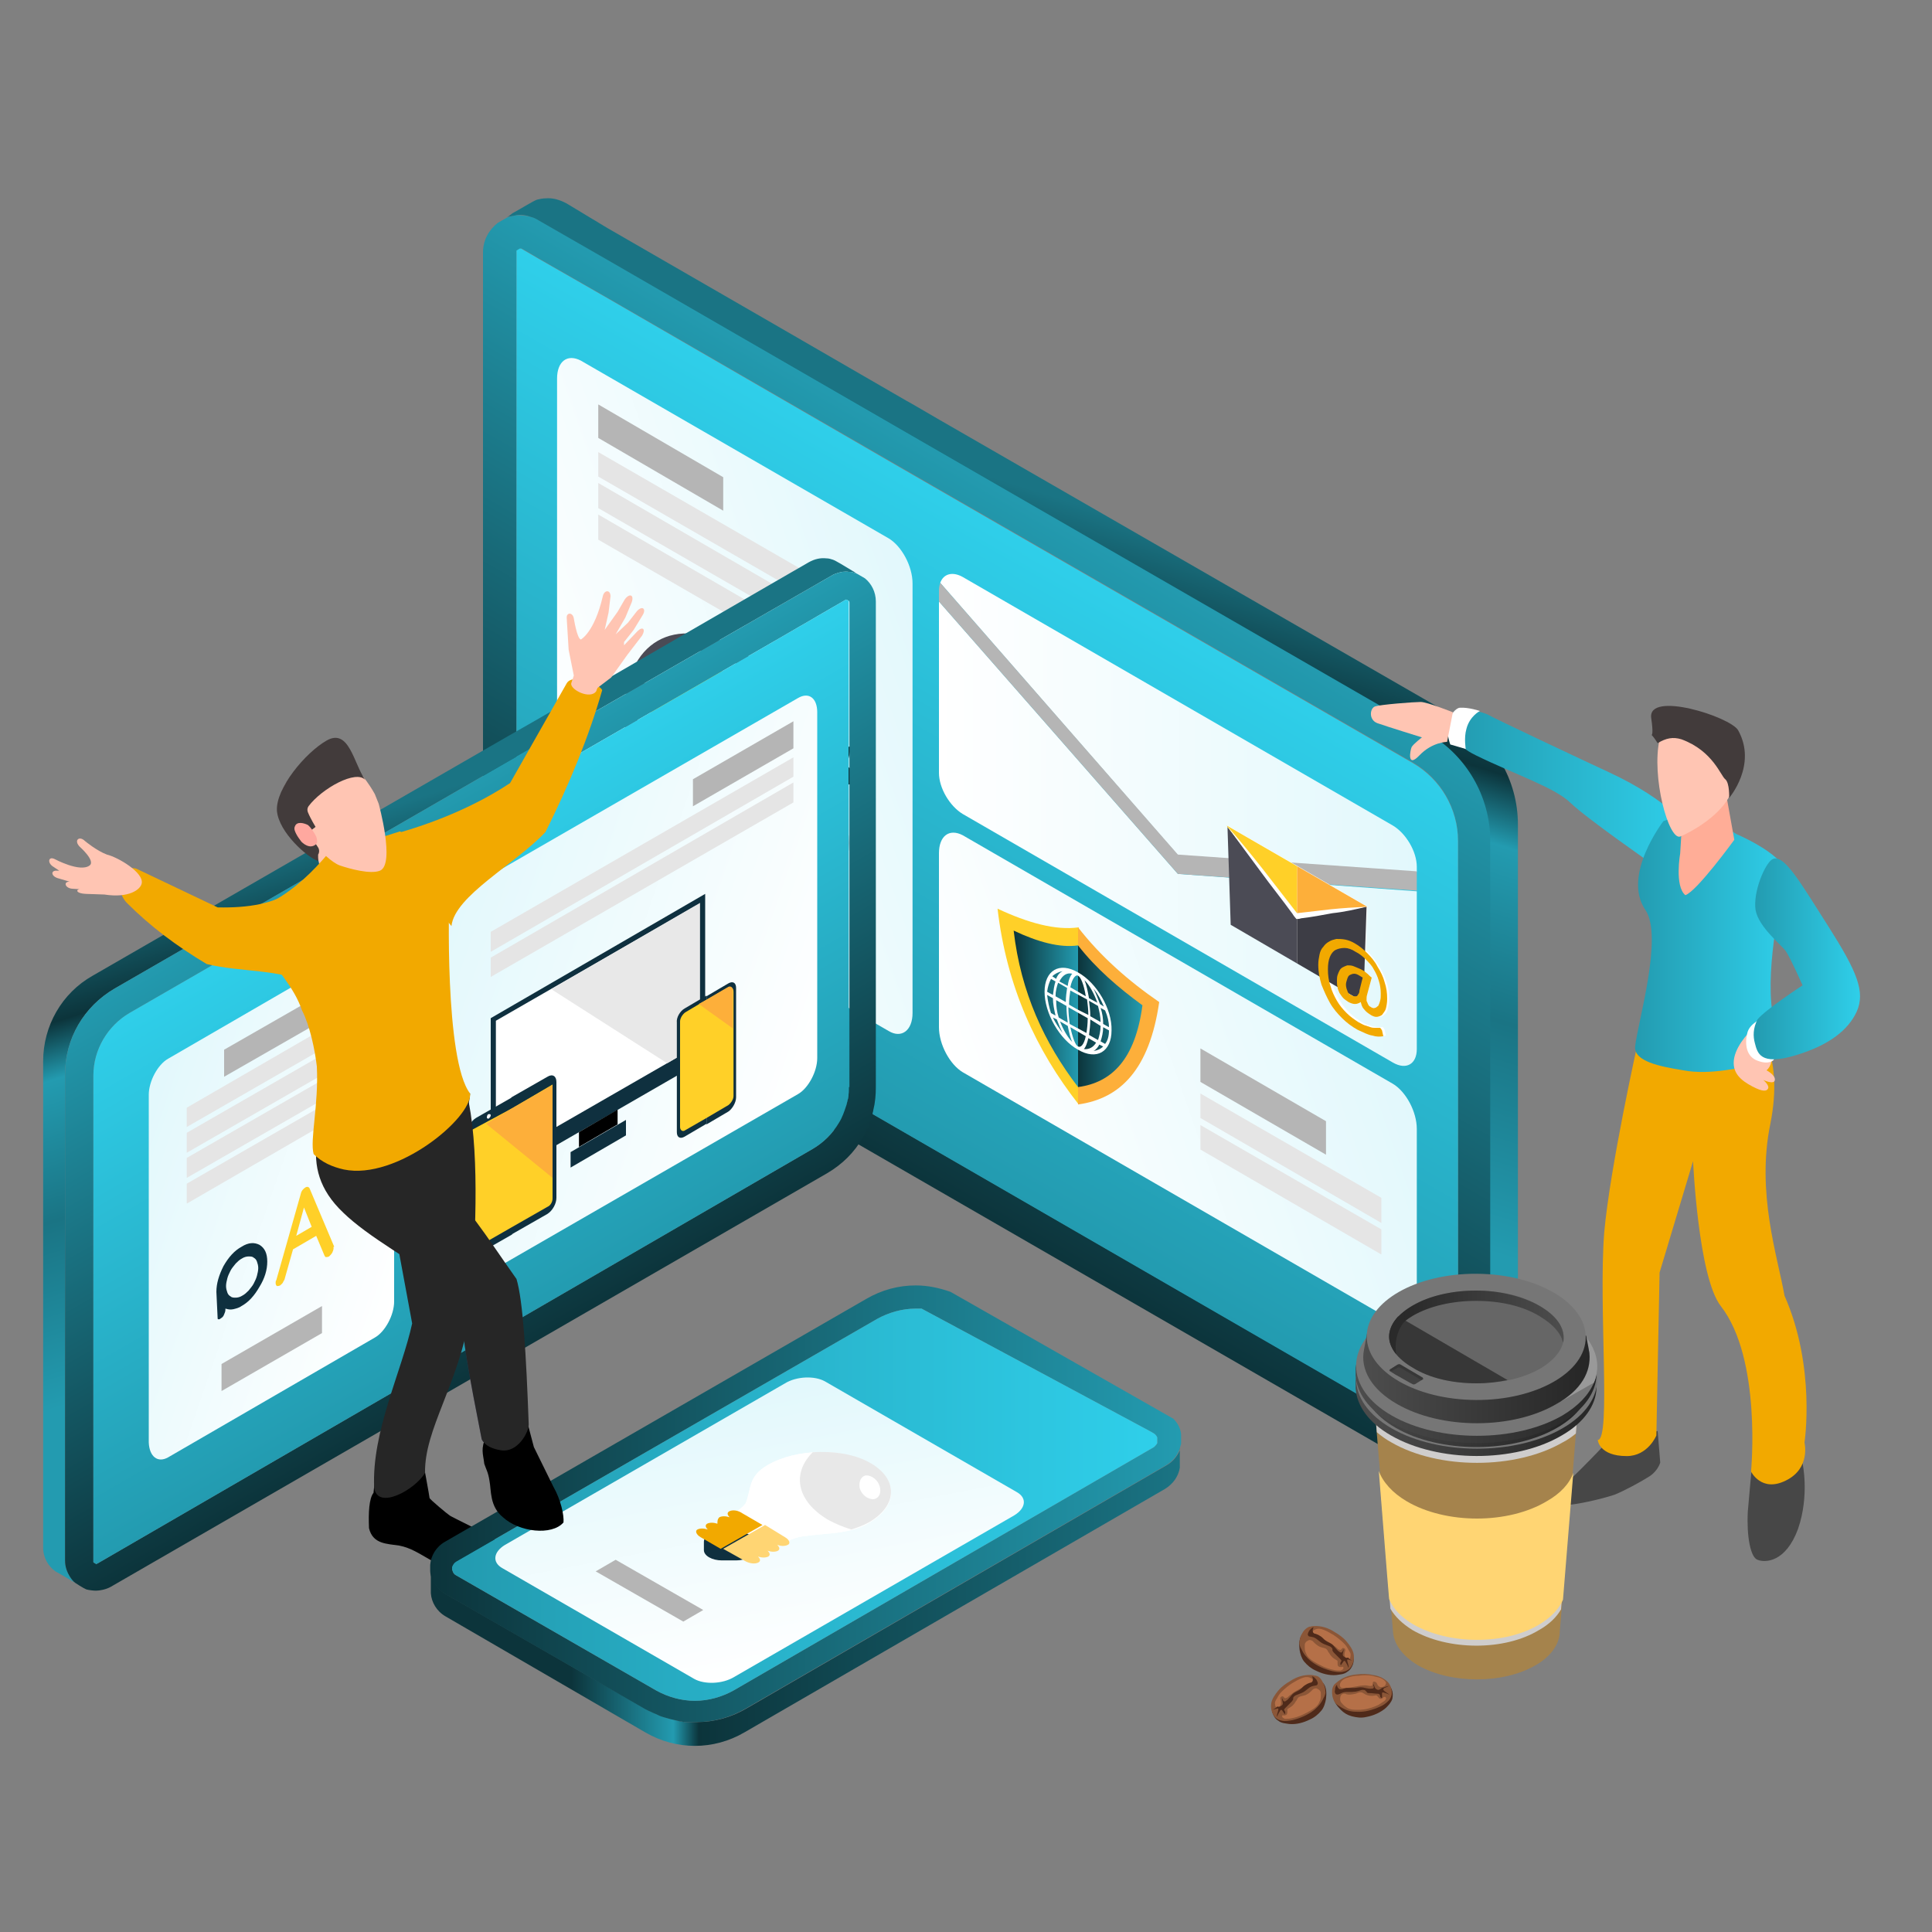 <?xml version="1.0" encoding="utf-8"?>
<!-- Generator: Adobe Illustrator 23.0.1, SVG Export Plug-In . SVG Version: 6.00 Build 0)  -->
<svg version="1.1" id="Layer_1" xmlns="http://www.w3.org/2000/svg" xmlns:xlink="http://www.w3.org/1999/xlink" x="0px" y="0px"
	 viewBox="0 0 300 300" style="enable-background:new 0 0 300 300;" xml:space="preserve">
<rect x="0" y="0" width="300" height="300" fill="#808080" stroke="none"/>
<style type="text/css">
	.st0{fill:url(#SVGID_1_);}
	.st1{fill:url(#SVGID_2_);}
	.st2{fill:url(#SVGID_3_);}
	.st3{fill:#4F2A1A;}
	.st4{fill:#8B5637;}
	.st5{fill:#B57048;}
	.st6{fill:url(#SVGID_4_);}
	.st7{fill:url(#SVGID_5_);}
	.st8{fill:url(#SVGID_6_);}
	.st9{fill:url(#SVGID_7_);}
	.st10{fill:#B5B5B5;}
	.st11{fill:#E5E5E5;}
	.st12{fill:#FFFFFF;}
	.st13{fill:#3D3D45;}
	.st14{fill:#4B4B55;}
	.st15{fill:#FDAF3A;}
	.st16{fill:#FFD028;}
	.st17{fill:#F2A900;}
	.st18{fill:#F2F2F2;}
	.st19{fill:#2C5871;}
	.st20{fill:#0F303F;}
	.st21{fill:#F3701E;}
	.st22{fill:#4F4F4F;}
	.st23{fill:url(#SVGID_8_);}
	.st24{fill:url(#SVGID_9_);}
	.st25{fill:url(#SVGID_10_);}
	.st26{fill:url(#SVGID_11_);}
	.st27{fill:url(#SVGID_12_);}
	.st28{opacity:0.5;fill:#4C3D83;}
	.st29{fill:url(#SVGID_13_);}
	.st30{fill:url(#SVGID_14_);}
	.st31{fill:#E8E8E8;}
	.st32{fill:#262626;}
	.st33{fill:url(#SVGID_15_);}
	.st34{fill:url(#SVGID_16_);}
	.st35{fill:url(#SVGID_17_);}
	.st36{fill:url(#SVGID_18_);}
	.st37{fill:#6B3B55;}
	.st38{fill:#FFD573;}
	.st39{fill:#FFC5B3;}
	.st40{opacity:0.5;fill:#FFA89F;}
	.st41{fill:#423B3B;}
	.st42{fill:#FFA89F;}
	.st43{fill:url(#SVGID_19_);}
	.st44{fill:#474747;}
	.st45{fill:url(#SVGID_20_);}
	.st46{fill:#FFAD97;}
	.st47{fill:url(#SVGID_21_);}
	.st48{fill:#A5834C;}
	.st49{fill:#CFCDCC;}
	.st50{fill:#F4F5F0;}
	.st51{fill:url(#SVGID_22_);}
	.st52{fill:#767676;}
	.st53{fill:url(#SVGID_23_);}
	.st54{fill:url(#SVGID_24_);}
	.st55{fill:#999999;}
	.st56{fill:url(#SVGID_25_);}
	.st57{fill:#414141;}
	.st58{fill:#373737;}
	.st59{fill:#666666;}
	.st60{fill:url(#SVGID_26_);}
	.st61{fill:#2A2A2A;}
</style>
<g>
	
		<linearGradient id="SVGID_1_" gradientUnits="userSpaceOnUse" x1="-851.286" y1="175.451" x2="-901.148" y2="88.185" gradientTransform="matrix(-1 0 0 1 -722.962 0)">
		<stop  offset="0" style="stop-color:#0C343B"/>
		<stop  offset="1" style="stop-color:#239BB0"/>
	</linearGradient>
	<path class="st0" d="M75,39.2V133c0,1.5,0.2,3,0.5,4.5c0.1,0.2,0.1,0.4,0.2,0.6c0,0.1,0.1,0.3,0.1,0.4c0.4,1.4,1,2.8,1.8,4.1
		c1.7,2.9,4.1,5.3,7,7l138.3,79.8c0.9,0.5,2.1,0.8,2.9,0.8c0.5,0,1.4-0.1,1.8-0.3c0.6-0.2,2.1-1.2,2.1-1.2c0.4-0.3,0.7-0.7,1-1.1
		c0.6-0.9,0.9-2,0.9-3.2v-93.9c0-6.8-3.7-13.2-9.6-16.6l-75.8-43.7l-5.2-3L94.5,40.4l-10.8-6.2c-0.4-0.2-0.7-0.4-1.1-0.5
		c-0.8-0.2-1.5-0.3-2.3-0.3c-0.3,0-0.6,0.1-0.9,0.2c-0.3,0.1-0.5,0.1-0.7,0.2l0,0l0,0l-1.4,0.8l0,0C75.9,35.7,75,37.3,75,39.2z
		 M80.2,39.2c0-0.1,0-0.2,0.1-0.3l0.5-0.3h0.1c0.1,0,0.2,0,0.3,0.1l2.4,1.4l11,6.3l43.8,25.3l5.2,3l75.8,43.7c4.3,2.5,7,7.1,7,12.1
		v93.9c0,0,0,0,0,0.1c0,0.1,0,0.1,0,0.1l-0.7,0.4c0,0-0.1,0-0.2-0.1L87.2,145.1c-2.1-1.2-3.9-3-5.1-5.1c-0.6-1-1.1-2.1-1.4-3.3
		c-0.1-0.3-0.1-0.6-0.2-0.9c0-0.3-0.1-0.5-0.1-0.8c-0.1-0.7-0.2-1.4-0.2-2V39.2z"/>
	
		<linearGradient id="SVGID_2_" gradientUnits="userSpaceOnUse" x1="-853.871" y1="170.922" x2="-898.56" y2="92.712" gradientTransform="matrix(-1 0 0 1 -722.962 0)">
		<stop  offset="0" style="stop-color:#239BB0"/>
		<stop  offset="1" style="stop-color:#2FCFEA"/>
	</linearGradient>
	<path class="st1" d="M80.2,39.2V133c0,0.7,0.1,1.4,0.2,2c0,0.3,0.1,0.5,0.1,0.8c0.1,0.3,0.1,0.6,0.2,0.9c0.3,1.2,0.8,2.3,1.4,3.3
		c1.2,2.1,3,3.9,5.1,5.1l138.3,79.9c0.1,0,0.1,0.1,0.2,0.1l0.7-0.4c0,0,0-0.1,0-0.1c0,0,0,0,0-0.1v-93.9c0-5-2.7-9.6-7-12.1
		l-75.8-43.7l-5.2-3L94.5,46.4l-11-6.3l-2.4-1.4c-0.1-0.1-0.2-0.1-0.3-0.1h-0.1l-0.5,0.3C80.2,39,80.2,39.1,80.2,39.2z"/>
	
		<linearGradient id="SVGID_3_" gradientUnits="userSpaceOnUse" x1="-865.211" y1="176.159" x2="-895.399" y2="79.835" gradientTransform="matrix(-1 0 0 1 -722.962 0)">
		<stop  offset="9.003473e-02" style="stop-color:#239BB0"/>
		<stop  offset="0.435" style="stop-color:#1A7484"/>
		<stop  offset="0.693" style="stop-color:#239BB0"/>
		<stop  offset="0.798" style="stop-color:#0C343B"/>
		<stop  offset="1" style="stop-color:#1A7484"/>
	</linearGradient>
	<path class="st2" d="M78.6,33.8c0.2-0.1,0.5-0.2,0.7-0.2c0.3-0.1,0.6-0.1,0.9-0.2c0.7-0.1,1.5,0,2.3,0.3c0.4,0.1,0.8,0.3,1.1,0.5
		l10.8,6.2l46.4,26.8l5.2,3l75.8,43.7c5.9,3.4,9.6,9.8,9.6,16.6v93.9c0,1.2-0.3,2.3-0.9,3.2c-0.3,0.4-0.6,0.8-1,1.1l2.7-1.6l0,0
		l1.1-0.6l0,0c1.4-1,2.4-2.7,2.4-4.7V128c0-6.8-3.7-13.2-9.6-16.6l-80.2-46.2l-4.3-2.5l-0.9-0.5l-20.4-11.8l-26-15L88,31.6
		c-1.1-0.6-2.2-0.9-3.3-0.8c-0.4,0-0.9,0.1-1.3,0.2c-0.6,0.2-2.5,1.4-3.8,2.1l0,0C79.1,33.5,78.7,33.8,78.6,33.8z"/>
</g>
<g>
	<g>
		<g>
			<path class="st3" d="M208.7,256.3c0.4,0.2,1,0.5,1.3,0.8c0.3,0.4,0.2,0.9,0.1,1.3c-0.2,0.5-0.4,0.9-0.9,1.2
				c-0.5,0.4-1.1,0.4-1.7,0.5c-1.1,0.1-2.2-0.2-3.2-0.7c-0.7-0.3-1.3-0.8-1.8-1.4c-0.4-0.5-0.6-1.2-0.7-1.8
				c-0.1-0.8-0.1-1.8,0.4-2.4c0.2-0.2,0.4-0.4,0.7-0.4c0.2,0,0.4,0.1,0.5,0.3c0.8,0.6,1.5,1.2,2.4,1.6
				C206.8,255.6,207.8,255.9,208.7,256.3z"/>
		</g>
		<path class="st4" d="M203.3,252.6c0.2,0,0.4-0.1,0.6-0.1c1.2-0.1,2.4,0.3,3.3,0.9c0.7,0.4,1.4,0.9,1.9,1.5c0.5,0.6,1,1.3,1.1,2
			c0.1,0.6,0,1.3-0.4,1.9c-0.3,0.5-0.8,0.7-1.3,0.8c-0.5,0.1-1.1,0-1.6-0.1c-1.2-0.3-2.4-0.8-3.4-1.6c-0.6-0.5-1.1-1.1-1.4-1.8
			c-0.2-0.3-0.4-0.8-0.3-1.1c0-0.4,0.1-0.8,0.3-1.2C202.4,253.2,202.8,252.8,203.3,252.6z"/>
		<path class="st5" d="M208.8,256.7c0-0.2,0.1-0.3,0.1-0.5c0-0.2-0.2-0.3-0.4-0.3c-0.2,0.1-0.2,0.3-0.4,0.3c-0.1,0-0.2-0.1-0.3-0.1
			c-0.2-0.2-0.4-0.4-0.6-0.5c-0.4-0.4-0.9-0.6-1.4-0.9c-0.5-0.2-0.9-0.5-1.4-0.7c-0.1-0.1-0.3-0.1-0.4-0.2c-0.3-0.3-0.2-0.6,0.1-0.7
			c0.5-0.3,1-0.2,1.5,0c0.5,0.2,1,0.5,1.5,0.8c0.6,0.4,1.1,0.8,1.6,1.3c0.3,0.3,0.5,0.6,0.7,1c0.2,0.3,0.4,0.6,0.3,1
			c0,0.3-0.2,0.5-0.5,0.5C208.9,257.4,208.7,257.1,208.8,256.7z"/>
		<path class="st5" d="M208.6,258.9c0,0,0,0.1,0,0.2c-0.1,0.2-0.3,0.2-0.4,0.3c-0.4,0-0.7,0-1.1-0.1c-1.1-0.2-2.1-0.7-3.1-1.3
			c-0.5-0.3-1-0.7-1.2-1.3c-0.2-0.3-0.2-0.7-0.2-1.1c0-0.2,0-0.4,0.1-0.5c0.1-0.2,0.3-0.3,0.5-0.4s0.4,0,0.6,0.1
			c0.1,0.1,0.2,0.2,0.3,0.3c0.3,0.3,0.7,0.6,1.1,0.7c0.3,0.1,0.6,0.1,0.8,0.3c0.2,0.2,0.2,0.4,0.4,0.6c0.2,0.4,0.6,0.8,1,1
			c0.1,0.1,0.3,0.1,0.3,0.3c0,0.1,0,0.2,0,0.3c0,0.2,0,0.4,0.2,0.5c0.2,0.1,0.4,0.1,0.6,0C208.4,258.8,208.5,258.8,208.6,258.9
			C208.5,258.8,208.6,258.9,208.6,258.9z"/>
		<g>
			<path class="st3" d="M210.1,257.9c-0.2-0.1-0.5-0.1-0.7-0.2c-0.1,0-0.2,0-0.2,0c0,0,0,0.1,0,0.1c0,0.4,0.3,0.8,0.2,1.2
				c-0.1-0.3-0.3-0.7-0.5-1c0,0-0.1-0.1-0.1-0.1c-0.1,0-0.1,0-0.2,0.1c-0.1,0.2-0.3,0.4-0.4,0.6c-0.1-0.2-0.1-0.4,0-0.5
				c0-0.1,0.1-0.1,0.1-0.2c0-0.1-0.1-0.2-0.2-0.3c-0.3-0.3-0.6-0.6-0.9-0.9c-0.1-0.1-0.2-0.2-0.3-0.4c0-0.1,0-0.2,0-0.2
				c0-0.2-0.2-0.3-0.3-0.4c-0.4-0.2-0.8-0.3-1.2-0.5c-0.6-0.3-1-0.9-1.6-1c-0.3-0.1-0.6,0-0.7-0.3c-0.1-0.2,0.1-0.5,0.2-0.7
				c0.2-0.2,0.4-0.5,0.7-0.5c-0.2,0.2-0.2,0.6-0.1,0.8c0.1,0.1,0.2,0.2,0.4,0.2c0.3,0.1,0.5,0.2,0.8,0.4c0.3,0.2,0.5,0.5,0.8,0.7
				c0.3,0.2,0.6,0.3,0.9,0.5c0.5,0.4,0.7,0.9,1.2,1.2c0.1,0.1,0.2,0.1,0.3,0.1c0.2-0.1,0.2-0.3,0.3-0.5c0.1,0.2-0.1,0.5-0.1,0.8
				c0,0.2,0.1,0.3,0.3,0.4c0.2,0.2,0.4,0.1,0.6,0.1C209.4,257.6,209.8,257.8,210.1,257.9z"/>
		</g>
	</g>
	<g>
		<g>
			<path class="st3" d="M199,263.9c-0.4,0.2-1,0.5-1.3,0.8c-0.3,0.4-0.2,0.9-0.1,1.3c0.2,0.5,0.4,0.9,0.9,1.2
				c0.5,0.4,1.1,0.4,1.7,0.5c1.1,0.1,2.2-0.2,3.2-0.7c0.7-0.3,1.3-0.8,1.8-1.4c0.4-0.5,0.6-1.2,0.7-1.8c0.1-0.8,0.1-1.8-0.4-2.4
				c-0.2-0.2-0.4-0.4-0.7-0.4c-0.2,0-0.4,0.1-0.5,0.3c-0.8,0.6-1.5,1.2-2.4,1.6C200.9,263.2,199.9,263.5,199,263.9z"/>
		</g>
		<path class="st4" d="M204.3,260.2c-0.2,0-0.4-0.1-0.6-0.1c-1.2-0.1-2.4,0.3-3.3,0.9c-0.7,0.4-1.4,0.9-1.9,1.5
			c-0.5,0.6-1,1.3-1.1,2c-0.1,0.6,0,1.3,0.4,1.9c0.3,0.5,0.8,0.7,1.3,0.8c0.5,0.1,1.1,0,1.6-0.1c1.2-0.3,2.4-0.8,3.4-1.6
			c0.6-0.5,1.1-1.1,1.4-1.8c0.2-0.3,0.4-0.8,0.3-1.1c0-0.4-0.1-0.8-0.3-1.2C205.2,260.8,204.9,260.3,204.3,260.2z"/>
		<path class="st5" d="M198.9,264.2c0-0.2-0.1-0.3-0.1-0.5c0-0.2,0.2-0.3,0.4-0.3c0.2,0.1,0.2,0.3,0.4,0.3c0.1,0,0.2-0.1,0.3-0.1
			c0.2-0.2,0.4-0.4,0.6-0.5c0.4-0.4,0.9-0.6,1.4-0.9c0.5-0.2,0.9-0.5,1.4-0.7c0.1-0.1,0.3-0.1,0.4-0.2c0.3-0.3,0.2-0.6-0.1-0.7
			c-0.5-0.3-1-0.2-1.5,0c-0.5,0.2-1,0.5-1.5,0.8c-0.6,0.4-1.1,0.8-1.6,1.3c-0.3,0.3-0.5,0.6-0.7,1c-0.2,0.3-0.4,0.6-0.3,1
			c0,0.3,0.2,0.5,0.5,0.5C198.7,265,199,264.7,198.9,264.2z"/>
		<path class="st5" d="M199.1,266.4c0,0,0,0.1,0,0.2c0.1,0.2,0.3,0.2,0.4,0.3c0.4,0,0.7,0,1.1-0.1c1.1-0.2,2.1-0.7,3.1-1.3
			c0.5-0.3,1-0.7,1.2-1.3c0.2-0.3,0.2-0.7,0.2-1.1c0-0.2,0-0.4-0.1-0.5c-0.1-0.2-0.3-0.3-0.5-0.4c-0.2-0.1-0.4,0-0.6,0.1
			c-0.1,0.1-0.2,0.2-0.3,0.3c-0.3,0.3-0.7,0.6-1.2,0.7c-0.3,0.1-0.6,0.1-0.8,0.3c-0.2,0.2-0.2,0.4-0.4,0.6c-0.2,0.4-0.6,0.8-1,1
			c-0.1,0.1-0.3,0.1-0.3,0.3c0,0.1,0,0.2,0,0.3c0,0.2,0,0.4-0.2,0.5c-0.2,0.1-0.4,0.1-0.6,0C199.2,266.4,199.2,266.4,199.1,266.4
			C199.1,266.4,199.1,266.4,199.1,266.4z"/>
		<g>
			<path class="st3" d="M197.6,265.5c0.2-0.1,0.5-0.1,0.7-0.2c0.1,0,0.2,0,0.2,0c0,0,0,0.1,0,0.1c0,0.4-0.3,0.8-0.2,1.2
				c0.1-0.3,0.3-0.7,0.5-1c0,0,0.1-0.1,0.1-0.1c0.1,0,0.1,0,0.2,0.1c0.1,0.2,0.3,0.4,0.4,0.6c0.1-0.2,0.1-0.4,0-0.5
				c0-0.1-0.1-0.1-0.1-0.2c0-0.1,0.1-0.2,0.2-0.3c0.3-0.3,0.6-0.6,0.9-0.9c0.1-0.1,0.2-0.2,0.3-0.4c0-0.1,0-0.2,0-0.2
				c0-0.2,0.2-0.3,0.3-0.4c0.4-0.2,0.8-0.3,1.2-0.5c0.6-0.3,1-0.9,1.6-1c0.3-0.1,0.6,0,0.7-0.3c0.1-0.2-0.1-0.5-0.2-0.7
				c-0.2-0.2-0.4-0.5-0.7-0.5c0.2,0.2,0.2,0.6,0.1,0.8c-0.1,0.1-0.2,0.2-0.4,0.2c-0.3,0.1-0.5,0.2-0.8,0.4c-0.3,0.2-0.5,0.5-0.8,0.7
				c-0.3,0.2-0.6,0.3-0.9,0.5c-0.5,0.4-0.7,0.9-1.2,1.2c-0.1,0.1-0.2,0.1-0.3,0.1c-0.2-0.1-0.2-0.3-0.3-0.5
				c-0.1,0.2,0.1,0.5,0.1,0.8c0,0.2-0.1,0.3-0.3,0.4c-0.2,0.2-0.4,0.1-0.6,0.1C198.2,265.2,197.9,265.3,197.6,265.5z"/>
		</g>
	</g>
	<g>
		<g>
			<path class="st3" d="M213.6,261.4c0.4-0.1,1.1-0.3,1.6-0.1c0.4,0.1,0.7,0.6,0.9,1c0.2,0.5,0.2,1,0.1,1.5c-0.2,0.6-0.6,1-1,1.4
				c-0.8,0.7-1.9,1.2-3,1.4c-0.8,0.2-1.5,0.1-2.3-0.1c-0.7-0.2-1.2-0.5-1.7-1c-0.5-0.5-1.2-1.3-1.1-2.1c0-0.3,0.1-0.6,0.3-0.8
				c0.2-0.1,0.4-0.1,0.6-0.1c1,0,1.9,0,2.8-0.2C211.7,262,212.7,261.6,213.6,261.4z"/>
		</g>
		<path class="st4" d="M207.1,261.7c0.1-0.2,0.3-0.3,0.4-0.4c0.9-0.8,2-1.2,3.2-1.3c0.8-0.1,1.7-0.1,2.5,0.1
			c0.8,0.1,1.5,0.4,2.1,0.9c0.5,0.4,0.8,1.1,0.8,1.7c0.1,0.5-0.2,1.1-0.5,1.4c-0.4,0.4-0.8,0.7-1.3,0.9c-1.1,0.5-2.4,0.9-3.7,0.8
			c-0.8,0-1.5-0.2-2.2-0.6c-0.3-0.2-0.7-0.4-1-0.7c-0.3-0.4-0.4-0.7-0.5-1.1C206.8,262.7,206.8,262.2,207.1,261.7z"/>
		<path class="st5" d="M213.9,261.6c-0.1-0.2-0.1-0.3-0.3-0.4c-0.1-0.1-0.4-0.1-0.4,0c-0.1,0.2,0,0.4-0.1,0.5
			c-0.1,0.1-0.2,0.1-0.3,0.1c-0.3,0-0.5-0.1-0.8-0.1c-0.5,0-1.1,0.1-1.6,0.2c-0.5,0.1-1,0.2-1.5,0.2c-0.1,0-0.3,0-0.4,0
			c-0.4,0-0.5-0.3-0.4-0.7c0.2-0.5,0.7-0.8,1.2-0.9c0.5-0.2,1.1-0.3,1.7-0.3c0.7-0.1,1.4-0.1,2,0c0.4,0.1,0.8,0.2,1.2,0.3
			c0.3,0.1,0.7,0.3,0.9,0.6c0.2,0.2,0.1,0.5-0.1,0.7C214.5,262.1,214.1,262,213.9,261.6z"/>
		<path class="st5" d="M215.1,263.5c0,0,0.1,0.1,0.1,0.1c0.1,0.2-0.1,0.4-0.2,0.5c-0.3,0.2-0.6,0.4-0.9,0.6c-1,0.5-2.1,0.8-3.2,0.8
			c-0.6,0-1.2,0-1.7-0.3c-0.3-0.2-0.6-0.4-0.9-0.8c-0.1-0.1-0.2-0.3-0.2-0.5c0-0.2,0-0.4,0.1-0.6c0.1-0.2,0.3-0.3,0.5-0.3
			c0.1,0,0.3,0,0.4,0.1c0.5,0.1,0.9,0,1.4-0.1c0.3-0.1,0.6-0.3,0.9-0.2c0.2,0,0.4,0.2,0.6,0.3c0.4,0.2,0.9,0.3,1.4,0.2
			c0.1,0,0.3-0.1,0.4,0c0.1,0.1,0.1,0.1,0.2,0.2c0.1,0.2,0.3,0.3,0.4,0.3c0.2,0,0.3-0.2,0.5-0.3C214.9,263.5,215,263.5,215.1,263.5
			C215.1,263.4,215.1,263.4,215.1,263.5z"/>
		<g>
			<path class="st3" d="M215.7,261.8c-0.2,0.1-0.5,0.2-0.7,0.3c-0.1,0-0.1,0.1-0.2,0.2c0,0.1,0,0.1,0,0.1c0.2,0.3,0.7,0.5,1,0.8
				c-0.3-0.2-0.7-0.3-1-0.4c0,0-0.1,0-0.1,0c-0.1,0-0.1,0.1-0.1,0.2c0,0.2,0,0.5,0,0.7c-0.2-0.1-0.3-0.2-0.3-0.4
				c0-0.1,0-0.1-0.1-0.2c-0.1-0.1-0.2-0.1-0.3-0.1c-0.4,0-0.8-0.1-1.3-0.1c-0.2,0-0.3,0-0.4-0.2c-0.1-0.1-0.1-0.1-0.2-0.2
				c-0.1-0.1-0.3-0.1-0.5-0.1c-0.4,0.1-0.8,0.3-1.3,0.3c-0.6,0.1-1.3-0.1-1.9,0.2c-0.2,0.1-0.5,0.3-0.8,0.2
				c-0.2-0.1-0.3-0.4-0.2-0.7c0-0.3,0.1-0.6,0.3-0.8c0,0.3,0.2,0.6,0.4,0.7c0.1,0,0.3,0,0.4,0c0.3-0.1,0.6-0.2,0.8-0.2
				c0.3,0,0.7,0,1.1,0c0.3,0,0.7-0.1,1-0.1c0.6,0,1.1,0.3,1.7,0.2c0.1,0,0.2,0,0.3-0.1c0.1-0.2-0.1-0.4-0.1-0.6
				c0.2,0.1,0.2,0.5,0.4,0.7c0.1,0.1,0.3,0.2,0.4,0.2c0.3,0,0.4-0.2,0.6-0.3C215,262,215.4,261.8,215.7,261.8z"/>
		</g>
	</g>
</g>
<g>
	
		<linearGradient id="SVGID_4_" gradientUnits="userSpaceOnUse" x1="-346.655" y1="86.926" x2="-248.323" y2="86.926" gradientTransform="matrix(0.866 0.5 0.5 1.443 328.274 131.315)">
		<stop  offset="0" style="stop-color:#FFFFFF"/>
		<stop  offset="1" style="stop-color:#E2F8FC"/>
	</linearGradient>
	<path class="st6" d="M138,160.1l-47.8-27.6c-2-1.2-3.7-4.3-3.7-7V58.8c0-2.7,1.6-3.9,3.7-2.8L138,83.6c2,1.2,3.7,4.3,3.7,7v66.7
		C141.7,160,140,161.3,138,160.1z"/>
	
		<linearGradient id="SVGID_5_" gradientUnits="userSpaceOnUse" x1="128.606" y1="63.596" x2="214.057" y2="63.596" gradientTransform="matrix(0.866 0.5 0 1.155 34.594 -38.241)">
		<stop  offset="0" style="stop-color:#FFFFFF"/>
		<stop  offset="1" style="stop-color:#E2F8FC"/>
	</linearGradient>
	<path class="st7" d="M220,134.6v0.8l-37.1-2.6L146,90.5c0.5-1.4,1.9-1.8,3.5-0.9l66.8,38.6C218.3,129.4,220,132.2,220,134.6z"/>
	
		<linearGradient id="SVGID_6_" gradientUnits="userSpaceOnUse" x1="128.394" y1="71.763" x2="214.057" y2="71.763" gradientTransform="matrix(0.866 0.5 0 1.155 34.594 -38.241)">
		<stop  offset="0" style="stop-color:#FFFFFF"/>
		<stop  offset="1" style="stop-color:#E2F8FC"/>
	</linearGradient>
	<path class="st8" d="M220,138.4v24.5c0,2.3-1.6,3.3-3.7,2.1l-66.8-38.6c-2-1.2-3.7-4-3.7-6.4V93.4l37.1,42.3L220,138.4z"/>
	
		<linearGradient id="SVGID_7_" gradientUnits="userSpaceOnUse" x1="-278.162" y1="104.008" x2="-177.709" y2="104.008" gradientTransform="matrix(0.866 0.5 0.5 1.443 328.274 131.315)">
		<stop  offset="0" style="stop-color:#FFFFFF"/>
		<stop  offset="1" style="stop-color:#E2F8FC"/>
	</linearGradient>
	<path class="st9" d="M216.3,205.1l-66.8-38.6c-2-1.2-3.7-4.3-3.7-7v-27c0-2.7,1.6-3.9,3.7-2.8l66.8,38.6c2,1.2,3.7,4.3,3.7,7v27
		C220,205.1,218.3,206.3,216.3,205.1z"/>
	<polygon class="st10" points="112.3,79.3 92.9,68 92.9,62.8 112.3,74.1 	"/>
	<polygon class="st10" points="205.9,179.3 186.4,168 186.4,162.8 205.9,174.1 	"/>
	<polygon class="st11" points="214.5,189.9 186.4,173.6 186.4,169.8 214.5,186 	"/>
	<polygon class="st11" points="214.5,194.8 186.4,178.5 186.4,174.7 214.5,190.9 	"/>
	<polygon class="st11" points="126.7,93.5 92.9,74 92.9,70.2 126.7,89.7 	"/>
	<polygon class="st11" points="126.7,98.4 92.9,78.9 92.9,75 126.7,94.6 	"/>
	<polygon class="st11" points="126.7,103.3 92.9,83.8 92.9,79.9 126.7,99.5 	"/>
	<path class="st10" d="M220,135.3v3l-37.1-2.6l-37.1-42.3v-1.7c0-0.5,0.1-0.9,0.2-1.2l36.9,42.2L220,135.3z"/>
	<g>
		<path class="st12" d="M208.1,154.2c0.1,0.3,0.3,0.6,0.6,0.8c0.2,0.2,0.5,0.5,0.8,0.6c0.4,0.2,0.7,0.3,1,0.3c0.3,0,0.6-0.1,0.9-0.3
			c0.1,0.4,0.3,0.8,0.5,1.1c0.3,0.3,0.5,0.6,0.9,0.8c0.4,0.2,0.8,0.4,1.2,0.4c0.4,0,0.7-0.1,0.9-0.3c0.3-0.2,0.5-0.5,0.6-1
			c0.1-0.4,0.2-0.9,0.2-1.5c0-0.9-0.1-1.7-0.4-2.6c-0.3-0.9-0.7-1.7-1.1-2.4c-0.5-0.8-1-1.4-1.6-2.1c-0.2-0.2-0.3-0.3-0.5-0.4
			l0.2-6.7c0,0,0,0,0,0l0.1-0.1l-10.9-6.3l-10.9-6.3l0.1,0.2c0,0,0,0,0-0.1l0.5,15.3l10.4,6l3.7,2.1c0.1,0.4,0.1,0.7,0.3,1.1
			c0.3,1,0.7,2,1.3,2.8c0.5,0.9,1.2,1.7,1.9,2.4c0.7,0.7,1.5,1.3,2.4,1.8c0.8,0.5,1.6,0.8,2.3,0.9c0.7,0.1,1.2,0.2,1.7,0.1l-0.2-0.9
			c-0.1-0.2-0.2-0.4-0.3-0.4c-0.1,0-0.1-0.1-0.2,0c-0.2,0-0.4,0-0.6,0c-0.2,0-0.5-0.1-0.7-0.1c-0.3-0.1-0.6-0.2-0.9-0.3
			c-0.3-0.1-0.7-0.3-1-0.5c-0.7-0.4-1.3-0.9-1.8-1.4c-0.6-0.6-1.1-1.2-1.5-1.9c-0.4-0.7-0.8-1.5-1-2.3c-0.1-0.2-0.1-0.4-0.1-0.5
			l1.4,0.8C207.8,153.6,207.9,153.9,208.1,154.2z M209.5,154.3l0.5,0.3c-0.1,0-0.2-0.1-0.3-0.1C209.7,154.5,209.6,154.4,209.5,154.3
			z M212.1,149c0.5,0.5,0.9,1,1.2,1.5c0.3,0.6,0.6,1.2,0.8,1.8c0.2,0.7,0.3,1.3,0.3,2c0,0.4,0,0.8-0.1,1.1c-0.1,0.3-0.2,0.6-0.3,0.8
			c-0.1,0.2-0.3,0.3-0.5,0.3c-0.2,0-0.4,0-0.6-0.1c-0.1-0.1-0.2-0.1-0.3-0.2c-0.1-0.1-0.2-0.2-0.2-0.3c-0.1-0.1-0.1-0.2-0.1-0.3
			c0-0.1-0.1-0.3-0.1-0.4c0-0.2,0-0.5,0.1-0.8l0.7-2.6c-0.2-0.3-0.5-0.5-0.8-0.7c-0.1-0.1-0.3-0.2-0.4-0.3l0.1-1.9
			C212,148.9,212.1,148.9,212.1,149z"/>
		<g>
			<g>
				<polygon class="st13" points="212.2,140.8 201.4,142.3 201.4,145.7 201.4,149.6 211.7,155.6 212.2,140.8 				"/>
				<polygon class="st14" points="190.6,128.4 190.6,128.3 191.1,143.6 201.4,149.6 201.4,145.7 201.4,142.3 				"/>
				<polygon class="st15" points="201.4,134.5 201.4,142.3 212.2,140.8 212.3,140.8 				"/>
				<polygon class="st16" points="190.5,128.2 190.6,128.4 201.4,142.3 201.4,134.5 				"/>
				<path class="st12" d="M212.2,140.8c-1.9,0.1-3.7,0.2-5.6,0.4c-1.8,0.2-3.5,0.4-5.2,0.6c-1.7-2.2-3.5-4.5-5.2-6.7
					c-1.8-2.3-3.7-4.6-5.6-6.8c1.7,2.4,3.5,4.8,5.2,7.1c1.6,2.2,3.3,4.3,4.9,6.5c0.1,0.2,0.5,0.7,0.6,0.8c0.2,0,0.5,0,0.7-0.1
					c1.7-0.2,3.3-0.5,4.9-0.8C208.8,141.6,210.5,141.2,212.2,140.8z"/>
			</g>
			<g>
				<path class="st17" d="M212.7,157.5c-0.3-0.2-0.6-0.4-0.9-0.8c-0.3-0.3-0.4-0.7-0.5-1.1c-0.3,0.2-0.6,0.3-0.9,0.3
					c-0.3,0-0.6-0.1-1-0.3c-0.3-0.2-0.6-0.4-0.8-0.6c-0.2-0.2-0.4-0.5-0.6-0.8c-0.1-0.3-0.3-0.6-0.3-0.9c-0.1-0.3-0.1-0.7-0.1-1
					c0-0.3,0-0.6,0.1-0.9c0.1-0.3,0.2-0.5,0.3-0.7c0.1-0.2,0.3-0.4,0.5-0.5c0.2-0.1,0.4-0.2,0.7-0.3c0.3,0,0.6,0,0.9,0.1
					c0.3,0.1,0.7,0.3,1.2,0.5c0.4,0.2,0.7,0.4,0.9,0.6c0.3,0.2,0.5,0.5,0.8,0.7l-0.7,2.6c-0.1,0.3-0.1,0.6-0.1,0.8
					c0,0.2,0,0.3,0.1,0.4c0,0.1,0.1,0.2,0.1,0.3c0.1,0.1,0.1,0.2,0.2,0.3c0.1,0.1,0.2,0.1,0.3,0.2c0.2,0.1,0.4,0.2,0.6,0.1
					c0.2,0,0.3-0.2,0.5-0.3c0.1-0.2,0.2-0.4,0.3-0.8c0.1-0.3,0.1-0.7,0.1-1.1c0-0.7-0.1-1.4-0.3-2c-0.2-0.7-0.5-1.3-0.8-1.8
					c-0.3-0.6-0.8-1.1-1.2-1.5c-0.5-0.5-1-0.9-1.6-1.2c-0.6-0.4-1.2-0.6-1.7-0.6c-0.5,0-1,0.1-1.4,0.3c-0.4,0.2-0.7,0.6-0.9,1.1
					c-0.2,0.5-0.3,1.1-0.3,1.9c0,0.9,0.1,1.8,0.4,2.6c0.2,0.8,0.6,1.6,1,2.3c0.4,0.7,0.9,1.3,1.5,1.9c0.6,0.6,1.2,1,1.8,1.4
					c0.4,0.2,0.7,0.4,1,0.5c0.3,0.1,0.6,0.2,0.9,0.3c0.3,0.1,0.5,0.1,0.7,0.1c0.2,0,0.4,0,0.6,0c0.1,0,0.2,0,0.2,0
					c0.1,0.1,0.2,0.2,0.3,0.4l0.2,0.9c-0.5,0.1-1.1,0.1-1.7-0.1c-0.7-0.1-1.4-0.5-2.3-0.9c-0.9-0.5-1.7-1.1-2.4-1.8
					c-0.7-0.7-1.4-1.5-1.9-2.4c-0.5-0.9-0.9-1.8-1.3-2.8c-0.3-1-0.5-2-0.5-3.1c0-0.6,0.1-1.1,0.2-1.6c0.1-0.5,0.3-0.9,0.6-1.2
					c0.2-0.3,0.5-0.6,0.9-0.8c0.3-0.2,0.7-0.3,1.1-0.4c0.4,0,0.9,0,1.4,0.1c0.5,0.1,1,0.3,1.5,0.6c0.7,0.4,1.3,0.9,1.9,1.5
					c0.6,0.6,1.2,1.3,1.6,2.1c0.5,0.8,0.9,1.6,1.1,2.4c0.3,0.9,0.4,1.7,0.4,2.6c0,0.6-0.1,1.1-0.2,1.5c-0.1,0.4-0.4,0.7-0.6,1
					c-0.3,0.2-0.6,0.3-0.9,0.3C213.5,157.9,213.1,157.8,212.7,157.5z M209.8,154.5c0.1,0.1,0.2,0.1,0.4,0.2c0.1,0,0.2,0,0.4,0
					c0.1,0,0.2-0.1,0.3-0.3c0.1-0.1,0.2-0.3,0.2-0.6l0.5-2c-0.2-0.1-0.3-0.2-0.5-0.3c-0.3-0.2-0.6-0.3-0.8-0.3
					c-0.3,0-0.5,0.1-0.7,0.2c-0.2,0.1-0.3,0.3-0.4,0.6c-0.1,0.3-0.2,0.6-0.2,0.9s0.1,0.7,0.2,0.9
					C209.3,154.2,209.5,154.4,209.8,154.5z"/>
			</g>
		</g>
	</g>
	<g>
		<g>
			<g>
				<path class="st14" d="M114.4,100.7L114.4,100.7c-9.6-5.5-17.4-1-17.4,10.1c0,11.1,7.8,24.6,17.4,30.2l0,0
					c9.6,5.5,17.4,1,17.4-10.1C131.8,119.8,124,106.3,114.4,100.7z M114.4,138.6L114.4,138.6C104.9,133.2,99,121.8,99,112
					c0-9.8,6.9-13.8,15.4-8.9l0,0c8.5,4.9,15.4,16.9,15.4,26.6C129.7,139.5,122.8,143.5,114.4,138.6z"/>
				<g>
					<path class="st16" d="M114.4,105.3L114.4,105.3c-7.4-4.3-13.5-0.8-13.5,7.8c0,8.6,6,19,13.5,23.3l0,0
						c7.4,4.3,13.5,0.8,13.5-7.8C127.8,120.1,121.8,109.6,114.4,105.3z M114.4,131.9L114.4,131.9c-5.3-3.1-9.6-10.5-9.6-16.6
						c0-6.1,4.3-8.6,9.6-5.5l0,0c5.3,3.1,9.6,10.5,9.6,16.6C123.9,132.5,119.6,135,114.4,131.9z"/>
				</g>
				<path class="st18" d="M114.4,110.2L114.4,110.2c-5.1-2.9-9.2-0.5-9.2,5.3c0,5.9,4.1,13.1,9.2,16l0,0c5.1,2.9,9.2,0.5,9.2-5.3
					C123.6,120.3,119.5,113.1,114.4,110.2z M114.4,126L114.4,126c-2.5-1.4-4.5-4.9-4.5-7.8c0-2.9,2-4,4.5-2.6l0,0
					c2.5,1.4,4.5,4.9,4.5,7.8C118.8,126.3,116.8,127.5,114.4,126z"/>
				<path class="st19" d="M104.8,115.3c0,6.1,4.3,13.5,9.6,16.6v-0.2v-0.2c-5.1-2.9-9.2-10.1-9.2-16c0-5.9,4.1-8.3,9.2-5.3V110v-0.2
					C109.1,106.8,104.8,109.2,104.8,115.3z"/>
				<path class="st20" d="M114.4,109.8L114.4,109.8l0,0.2v0.2l0,0c5.1,2.9,9.2,10.1,9.2,16c0,5.9-4.1,8.3-9.2,5.3l0,0v0.2v0.2l0,0
					c5.3,3.1,9.6,0.6,9.6-5.5C123.9,120.3,119.6,112.9,114.4,109.8z"/>
				<path class="st21" d="M114.4,115.7L114.4,115.7c-2.5-1.4-4.5-0.3-4.5,2.6c0,2.9,2,6.3,4.5,7.8l0,0c2.5,1.4,4.5,0.3,4.5-2.6
					C118.8,120.6,116.8,117.1,114.4,115.7z"/>
			</g>
			<path d="M134.5,121.5l-3-2.6l0.7-3l-3.4,0.4l-1.5,2.4l-13.3,1.5c-0.2,0-0.3,0.3-0.2,0.7c0.1,0.2,0.3,0.4,0.4,0.5
				c0.1,0.1,0.2,0.1,0.3,0.1l13.3-1.5l3.2,1.9L134.5,121.5z"/>
		</g>
	</g>
	<g>
		<g>
			<path class="st22" d="M155.6,175"/>
		</g>
		<g>
			<g>
				<path class="st16" d="M154.9,141.1c1.4,12.1,6,22,12.6,30.4V144C163.9,144.5,159.6,143.3,154.9,141.1z"/>
				<path class="st15" d="M167.4,144v27.5c6.6-0.9,11.1-5.5,12.6-15.9C175.2,152.3,170.9,148.5,167.4,144z"/>
				
					<linearGradient id="SVGID_8_" gradientUnits="userSpaceOnUse" x1="153.388" y1="103.322" x2="164.981" y2="103.322" gradientTransform="matrix(0.866 0.5 0 1.155 34.594 -38.241)">
					<stop  offset="0" style="stop-color:#0C343B"/>
					<stop  offset="1" style="stop-color:#239BB0"/>
				</linearGradient>
				<path class="st23" d="M167.4,146.8v0.8v6.4v14.8c5.3-0.7,8.9-4.4,10-12.7C173.7,153.4,170.2,150.4,167.4,146.8z"/>
				
					<linearGradient id="SVGID_9_" gradientUnits="userSpaceOnUse" x1="141.795" y1="103.322" x2="153.388" y2="103.322" gradientTransform="matrix(0.866 0.5 0 1.155 34.594 -38.241)">
					<stop  offset="0" style="stop-color:#0C343B"/>
					<stop  offset="1" style="stop-color:#239BB0"/>
				</linearGradient>
				<path class="st24" d="M157.4,144.5c1.1,9.6,4.8,17.5,10,24.3V154v-6.4v-0.8C164.6,147.2,161.2,146.3,157.4,144.5z"/>
			</g>
			<path class="st12" d="M167.4,151c-2.9-1.7-5.2-0.3-5.2,3c0,3.3,2.3,7.4,5.2,9c2.9,1.7,5.2,0.3,5.2-3
				C172.7,156.7,170.3,152.6,167.4,151z M172.2,159.5l-0.9-0.5c0-0.8-0.1-1.6-0.4-2.5l0.7,0.4C172,157.8,172.2,158.7,172.2,159.5z
				 M171.4,156.3l-0.6-0.4c-0.3-0.8-0.6-1.6-1-2.4C170.5,154.4,171,155.3,171.4,156.3z M169.3,157.8c0-0.8-0.1-1.6-0.2-2.4l1.4,0.8
				c0.2,0.8,0.4,1.7,0.4,2.5L169.3,157.8z M170.9,159.3c0,0.8-0.2,1.6-0.4,2.2l-1.4-0.8c0.1-0.7,0.2-1.5,0.2-2.4L170.9,159.3z
				 M170.4,155.7l-1.3-0.7c-0.2-1.1-0.4-2.1-0.7-2.8C169.2,153,169.9,154.3,170.4,155.7z M167.4,156.8l-1.4-0.8
				c0-0.8,0.1-1.5,0.2-2.2l1.3,0.7l1.3,0.7c0.1,0.8,0.2,1.6,0.2,2.4L167.4,156.8z M168.9,158.1c0,0.9-0.1,1.7-0.2,2.3l-1.3-0.7
				l-1.3-0.7c-0.1-0.8-0.2-1.7-0.2-2.6l1.4,0.8L168.9,158.1z M167.4,151.5c0.4,0.2,0.9,1.3,1.2,3.2l-1.2-0.7l-1.2-0.7
				C166.5,151.8,167.1,151.3,167.4,151.5z M166.5,151.2c-0.3,0.3-0.6,1-0.7,1.9l-1.3-0.7C165,151.4,165.7,151,166.5,151.2z
				 M165.6,156.2c0,0.9,0.1,1.7,0.2,2.6l-1.4-0.8c-0.3-0.9-0.4-1.8-0.4-2.7L165.6,156.2z M163.9,154.7c0-0.8,0.2-1.5,0.4-2.1
				l1.4,0.8c-0.1,0.7-0.2,1.4-0.2,2.2L163.9,154.7z M165,150.8c-0.4,0.2-0.8,0.6-1,1.2l-0.6-0.4C163.8,151.2,164.4,150.9,165,150.8z
				 M163.2,152l0.7,0.4c-0.2,0.6-0.3,1.3-0.4,2.1l-0.9-0.5C162.7,153.2,162.9,152.6,163.2,152z M162.6,154.5l0.9,0.5
				c0,0.9,0.2,1.8,0.4,2.7l-0.7-0.4C162.9,156.4,162.7,155.4,162.6,154.5z M163.5,158l0.6,0.3c0.3,0.8,0.6,1.5,0.9,2.1
				C164.5,159.7,163.9,158.9,163.5,158z M164.6,158.6l1.2,0.7c0.2,1,0.4,1.9,0.7,2.5C165.8,161.1,165.1,159.9,164.6,158.6z
				 M167.4,162.5c-0.4-0.2-0.8-1.2-1.2-3l1.2,0.7l1.2,0.7C168.3,162.3,167.8,162.7,167.4,162.5z M168.3,162.9
				c0.3-0.3,0.5-0.9,0.7-1.7l1.2,0.7C169.8,162.6,169.1,163,168.3,162.9z M169.8,163.2c0.4-0.2,0.7-0.6,0.9-1l0.6,0.3
				C170.9,162.9,170.4,163.1,169.8,163.2z M171.6,162.1l-0.7-0.4c0.2-0.6,0.4-1.4,0.4-2.2l0.9,0.5
				C172.2,160.9,172,161.6,171.6,162.1z"/>
		</g>
	</g>
</g>
<g>
	<linearGradient id="SVGID_10_" gradientUnits="userSpaceOnUse" x1="81.947" y1="203.537" x2="57.672" y2="126.081">
		<stop  offset="9.003473e-02" style="stop-color:#239BB0"/>
		<stop  offset="0.435" style="stop-color:#1A7484"/>
		<stop  offset="0.693" style="stop-color:#239BB0"/>
		<stop  offset="0.798" style="stop-color:#0C343B"/>
		<stop  offset="1" style="stop-color:#1A7484"/>
	</linearGradient>
	<path class="st25" d="M133.1,89.1c-0.2-0.1-0.4-0.1-0.6-0.2c-0.2-0.1-0.5-0.1-0.7-0.1c-0.6-0.1-1.2,0-1.8,0.2
		c-0.3,0.1-0.6,0.2-0.9,0.4l-8.7,5L83,115.9l-4.2,2.4l-61,35.2c-4.8,2.8-7.7,7.8-7.7,13.3v75.5c0,1,0.3,1.8,0.8,2.6
		c0.2,0.3,0.5,0.7,0.8,0.9l-2.2-1.3l0,0L8.6,244l0,0c-1.1-0.8-1.9-2.1-1.9-3.7v-75.5c0-5.5,2.9-10.6,7.7-13.3l64.5-37.2l3.5-2
		l0.7-0.4l16.4-9.5l20.9-12.1l5.2-3c0.9-0.5,1.8-0.7,2.7-0.6c0.4,0,0.7,0.1,1,0.2c0.4,0.1,2,1.1,3,1.7l0,0
		C132.7,88.8,133,89.1,133.1,89.1z"/>
	<linearGradient id="SVGID_11_" gradientUnits="userSpaceOnUse" x1="93.145" y1="202.968" x2="53.049" y2="132.796">
		<stop  offset="0" style="stop-color:#0C343B"/>
		<stop  offset="1" style="stop-color:#239BB0"/>
	</linearGradient>
	<path class="st26" d="M134.3,89.8L134.3,89.8l-1.2-0.7l0,0l0,0c-0.2-0.1-0.4-0.1-0.6-0.2c-0.2-0.1-0.5-0.1-0.7-0.1
		c-0.6-0.1-1.2,0-1.8,0.2c-0.3,0.1-0.6,0.2-0.9,0.4l-8.7,5L83,115.9l-4.2,2.4l-61,35.2c-4.8,2.8-7.7,7.8-7.7,13.3v75.5
		c0,1,0.3,1.8,0.8,2.6c0.2,0.3,0.5,0.7,0.8,0.9c0,0,1.2,0.8,1.7,1c0.3,0.1,1.1,0.2,1.5,0.2c0.6,0,1.6-0.2,2.3-0.6l111.2-64.2
		c2.4-1.4,4.3-3.3,5.6-5.6c0.6-1,1.1-2.1,1.4-3.3c0-0.1,0.1-0.2,0.1-0.4c0-0.2,0.1-0.3,0.1-0.5c0.3-1.2,0.4-2.4,0.4-3.6V93.4
		C136,91.9,135.3,90.6,134.3,89.8z M131.8,168.8c0,0.5,0,1.1-0.1,1.6c0,0.2-0.1,0.4-0.1,0.6c-0.1,0.2-0.1,0.5-0.2,0.7
		c-0.3,0.9-0.6,1.8-1.1,2.6c-1,1.7-2.4,3.1-4.1,4.1L15.1,242.8c-0.1,0-0.1,0-0.1,0.1l-0.5-0.3c0,0,0-0.1,0-0.1c0,0,0,0,0,0v-75.5
		c0-4,2.2-7.7,5.6-9.7l61-35.2l4.2-2.4l35.2-20.3l8.8-5.1l1.9-1.1c0.1-0.1,0.2-0.1,0.2-0.1h0l0.4,0.2c0.1,0.1,0.1,0.2,0.1,0.3V168.8
		z"/>
	<linearGradient id="SVGID_12_" gradientUnits="userSpaceOnUse" x1="91.066" y1="199.326" x2="55.13" y2="136.435">
		<stop  offset="0" style="stop-color:#239BB0"/>
		<stop  offset="1" style="stop-color:#2FCFEA"/>
	</linearGradient>
	<path class="st27" d="M131.8,93.4v75.4c0,0.5,0,1.1-0.1,1.6c0,0.2-0.1,0.4-0.1,0.6c-0.1,0.2-0.1,0.5-0.2,0.7
		c-0.3,0.9-0.6,1.8-1.1,2.6c-1,1.7-2.4,3.1-4.1,4.1L15.1,242.8c-0.1,0-0.1,0-0.1,0.1l-0.5-0.3c0,0,0-0.1,0-0.1c0,0,0,0,0,0v-75.5
		c0-4,2.2-7.7,5.6-9.7l61-35.2l4.2-2.4l35.2-20.3l8.8-5.1l1.9-1.1c0.1-0.1,0.2-0.1,0.2-0.1h0l0.4,0.2
		C131.8,93.3,131.8,93.3,131.8,93.4z"/>
</g>
<path class="st28" d="M77.8,225.2c-1.3-0.2-2.5-0.7-3-1.7c-1.7-8.8-3.7-18.3-3-22.5c-7.9-5.2-14.7-9-18.5-12.7
	c-3.8-3.6-4.6-7.3-4.1-11.1l1.4-0.4l2.9,4.8c5.3,7.3,12.4,14.1,21.4,17.5C74,206.8,75.7,215,77.8,225.2z"/>
<g>
	
		<linearGradient id="SVGID_13_" gradientUnits="userSpaceOnUse" x1="-2946.433" y1="846.279" x2="-2847.686" y2="846.279" gradientTransform="matrix(-0.866 0.5 -0.5 1.443 -1989.674 382.123)">
		<stop  offset="0" style="stop-color:#FFFFFF"/>
		<stop  offset="1" style="stop-color:#E2F8FC"/>
	</linearGradient>
	<path class="st29" d="M68.4,201.9l55.5-32c1.6-0.9,3-3.5,3-5.6v-53.7c0-2.2-1.3-3.2-3-2.2l-55.5,32c-1.6,0.9-3,3.5-3,5.6v53.7
		C65.4,201.8,66.8,202.8,68.4,201.9z"/>
	
		<linearGradient id="SVGID_14_" gradientUnits="userSpaceOnUse" x1="-2870.706" y1="846.081" x2="-2798.655" y2="846.081" gradientTransform="matrix(-0.866 0.5 -0.5 1.443 -1989.674 382.123)">
		<stop  offset="0" style="stop-color:#FFFFFF"/>
		<stop  offset="1" style="stop-color:#E2F8FC"/>
	</linearGradient>
	<path class="st30" d="M26.1,226.3l32.1-18.6c1.6-0.9,3-3.5,3-5.6v-54.1c0-2.2-1.3-3.2-3-2.2l-32.1,18.6c-1.6,0.9-3,3.5-3,5.6V224
		C23.2,226.2,24.5,227.2,26.1,226.3z"/>
	<g>
		<g>
			<polygon class="st20" points="76.2,183.7 109.5,164.5 109.5,138.8 76.2,158.1 			"/>
			<polygon class="st12" points="108.1,162.5 108.1,140.6 77,158.5 77,180.4 			"/>
			<polygon class="st31" points="85.6,153.6 108.7,140.2 108.7,162.1 103.6,165.1 			"/>
			<polygon points="89.9,178.1 95.9,174.6 95.9,172.3 89.9,175.8 			"/>
			<polygon class="st20" points="88.6,181.3 97.2,176.3 97.2,173.9 88.6,178.9 			"/>
		</g>
		<g>
			<g>
				<g>
					<g>
						<g>
							<g>
								<g>
									<path class="st20" d="M85,167.2c0.8-0.5,1.4-0.1,1.4,0.8v18c0,0.9-0.6,2-1.4,2.5l-5.6,3.2v-21.3L85,167.2z"/>
								</g>
								<g>
									<path class="st20" d="M73.9,173.6l5.6-3.2v21.3l-5.6,3.2c-0.8,0.5-1.4,0.1-1.4-0.8v-18C72.5,175.2,73.1,174.1,73.9,173.6z"
										/>
								</g>
							</g>
							<g>
								<path class="st12" d="M75.6,173.5c0,0.2,0.1,0.2,0.3,0.2c0.1-0.1,0.3-0.3,0.3-0.5c0-0.2-0.1-0.2-0.3-0.2
									S75.6,173.3,75.6,173.5z"/>
							</g>
						</g>
						<path class="st16" d="M79.5,172.1l6.3-3.7v17.7c0,0.5-0.3,1.1-0.8,1.3l-5.6,3.2l-5.4,3.1c-0.5,0.3-1,0.1-1-0.6v-17.5
							L79.5,172.1z"/>
					</g>
				</g>
			</g>
			<polygon class="st15" points="75.5,174.5 79.5,172.1 85.8,168.5 85.8,182.9 			"/>
		</g>
		<g>
			<g>
				<g>
					<g>
						<path class="st20" d="M106.3,156.6l3.4-2v19.9l-3.4,2c-0.7,0.4-1.2,0.1-1.2-0.7v-17C105,158,105.6,157,106.3,156.6z"/>
					</g>
					<g>
						<path class="st20" d="M113.1,152.7c0.7-0.4,1.2-0.1,1.2,0.7v17c0,0.8-0.6,1.8-1.2,2.2l-3.4,2v-19.9L113.1,152.7z"/>
					</g>
				</g>
				<path class="st16" d="M109.6,155.3l3.3-1.9c0.5-0.3,1-0.1,1,0.6v16.2c0,0.5-0.4,1.1-0.8,1.4l-3.4,2l-3.3,1.9
					c-0.4,0.3-0.8,0-0.8-0.5v-16.4c0-0.5,0.4-1.1,0.8-1.4L109.6,155.3z"/>
			</g>
			<path class="st15" d="M108.5,155.9l1.1-0.6l3.4-2c0.4-0.3,0.8,0,0.8,0.5v5.9L108.5,155.9z"/>
		</g>
	</g>
	<polygon class="st10" points="107.6,125.2 123.2,116.2 123.2,112 107.6,121 	"/>
	<polygon class="st10" points="34.8,167.2 50.5,158.2 50.5,154 34.8,163 	"/>
	<polygon class="st10" points="34.4,216 50,207 50,202.8 34.4,211.8 	"/>
	<polygon class="st11" points="76.2,147.8 123.2,120.6 123.2,117.6 76.2,144.7 	"/>
	<polygon class="st11" points="76.2,151.7 123.2,124.6 123.2,121.5 76.2,148.7 	"/>
	<polygon class="st11" points="29,175 56.3,159.3 56.3,156.2 29,172 	"/>
	<polygon class="st11" points="29,179 56.3,163.3 56.3,160.2 29,175.9 	"/>
	<polygon class="st11" points="29,182.9 56.3,167.2 56.3,164.1 29,179.8 	"/>
	<polygon class="st11" points="29,186.9 56.3,171.1 56.3,168.1 29,183.8 	"/>
	<g>
		<path class="st16" d="M51.8,193.8c0,0.2-0.1,0.5-0.2,0.7s-0.3,0.4-0.5,0.6c-0.2,0.1-0.4,0.1-0.5,0.1c-0.1,0-0.1-0.1-0.2-0.2
			l-1.3-3.1l-3.6,2.1l-1.3,4.6c0,0.1-0.1,0.2-0.2,0.4c-0.1,0.3-0.3,0.4-0.5,0.6c-0.2,0.1-0.4,0.1-0.5,0.1c-0.1-0.1-0.2-0.2-0.2-0.5
			c0-0.1,0-0.3,0.1-0.4l3.8-13.4c0.1-0.5,0.4-0.8,0.7-1c0.3-0.2,0.6-0.1,0.7,0.2l3.8,9C51.7,193.6,51.8,193.7,51.8,193.8z
			 M48.4,190.5l-1.2-3l-1.2,4.4L48.4,190.5z"/>
		<path class="st20" d="M33.6,200.6l0.2,4.2c0.1,0.1,0.3,0.1,0.5-0.1c0.2-0.1,0.4-0.3,0.5-0.6c0.1-0.2,0.2-0.5,0.2-0.7v-0.2
			c0.4,0.1,0.7,0.2,1.2,0.1c0.4-0.1,0.9-0.2,1.3-0.5c1.1-0.6,2-1.6,2.8-3c0.8-1.3,1.2-2.6,1.2-3.9c0-1.3-0.4-2.1-1.2-2.6
			c-0.8-0.4-1.7-0.4-2.8,0.3c-1.1,0.6-2,1.6-2.8,3C34,198,33.6,199.3,33.6,200.6z M35.1,199.7c0-0.4,0.1-0.8,0.2-1.2
			c0.1-0.4,0.3-0.8,0.5-1.2c0.2-0.4,0.5-0.7,0.8-1.1c0.3-0.3,0.6-0.6,1-0.8c0.3-0.2,0.7-0.3,1-0.3c0.3,0,0.6,0,0.8,0.2
			c0.2,0.1,0.4,0.3,0.5,0.6c0.1,0.3,0.2,0.6,0.2,1c0,0.4-0.1,0.8-0.2,1.2c-0.1,0.4-0.3,0.8-0.5,1.2c-0.2,0.4-0.5,0.7-0.8,1.1
			c-0.3,0.3-0.6,0.6-1,0.8c-0.3,0.2-0.7,0.3-1,0.3c-0.3,0-0.6,0-0.8-0.2c-0.2-0.1-0.4-0.3-0.5-0.6C35.2,200.4,35.1,200.1,35.1,199.7
			z"/>
	</g>
</g>
<g>
	<path d="M58,231.8c-0.7,0.9-0.8,3.1-0.7,5.5c0.6,2.5,2.8,2.4,4.7,2.7c3.6,0.7,5.4,3.7,10.3,3.8c2.9,0.1,4.9-0.5,5.5-2.4
		c0.1-0.9-0.3-1.8-1.3-2.7c-6.6-3.3-6.6-3.3-6.7-3.4c-0.2-0.1-3.1-2.5-3.1-2.7c0-0.2-1-5.6-1-5.6l-7.2-0.2L58,231.8z"/>
	<path class="st32" d="M58.3,174.7l5.7,30.8c-1.6,7.4-6.3,16.8-5.9,25.5c0.5,3.6,6.4,0.3,7.9-2.3c-0.1-6.8,5.1-13.5,7-24.6
		c0.8-11,1.5-24.1-0.2-32.9L58.3,174.7z"/>
</g>
<g>
	<linearGradient id="SVGID_15_" gradientUnits="userSpaceOnUse" x1="66.853" y1="247.683" x2="183.219" y2="247.683">
		<stop  offset="0.188" style="stop-color:#0C343B"/>
		<stop  offset="0.324" style="stop-color:#239BB0"/>
		<stop  offset="0.358" style="stop-color:#0C343B"/>
		<stop  offset="1" style="stop-color:#1A7484"/>
	</linearGradient>
	<path class="st33" d="M183.2,224.4v3.5c-0.2,1.3-1,2.5-2.3,3.3l-65.3,37.8c-4.8,2.8-10.6,2.8-15.4,0L69.2,251
		c-1.4-0.8-2.2-2.2-2.3-3.6v-3.5c0,0.4,0.1,0.9,0.3,1.3c0.4,0.9,1,1.7,2,2.3l31.1,17.9c0.2,0.1,0.4,0.2,0.6,0.3
		c0.3,0.1,0.6,0.3,0.9,0.4c0.3,0.1,0.6,0.3,0.9,0.4c0.3,0.1,0.6,0.2,1,0.3c0.6,0.2,1.3,0.3,2,0.5c0.2,0,0.3,0,0.5,0.1
		c0.1,0,0.2,0,0.4,0c0.1,0,0.3,0,0.4,0c0.2,0,0.4,0,0.6,0c0.2,0,0.4,0,0.6,0c2.7,0,5.3-0.7,7.7-2.1l65.3-37.8c1-0.6,1.6-1.4,2-2.3
		C183.1,225,183.2,224.7,183.2,224.4z"/>
	<linearGradient id="SVGID_16_" gradientUnits="userSpaceOnUse" x1="66.853" y1="233.571" x2="183.219" y2="233.571">
		<stop  offset="0" style="stop-color:#0C343B"/>
		<stop  offset="1" style="stop-color:#239BB0"/>
	</linearGradient>
	<path class="st34" d="M147.6,200.6c-1.7-0.6-3.5-1-5.4-1c-2.7,0-5.3,0.7-7.7,2.1l-65.4,37.7c-1.4,0.8-2.2,2.2-2.3,3.6v0.9
		c0,0.4,0.1,0.9,0.3,1.3c0.4,0.9,1,1.7,2,2.3l31.1,17.9c0.2,0.1,0.4,0.2,0.6,0.3c0.3,0.1,0.6,0.3,0.9,0.4c0.3,0.1,0.6,0.3,0.9,0.4
		c0.3,0.1,0.6,0.2,1,0.3c0.6,0.2,1.3,0.3,2,0.5c0.2,0,0.3,0,0.5,0.1c0.1,0,0.2,0,0.4,0c0.1,0,0.3,0,0.4,0c0.2,0,0.4,0,0.6,0
		c0.2,0,0.4,0,0.6,0c2.7,0,5.3-0.7,7.7-2.1l65.3-37.8c1-0.6,1.6-1.4,2-2.3c0.1-0.3,0.2-0.7,0.3-1v-1.5c-0.1-0.9-0.5-1.7-1.2-2.4
		L147.6,200.6z M178.7,222.3l0.5,0.3c0.3,0.2,0.4,0.4,0.5,0.6v0.8c0,0,0,0,0,0.1c-0.1,0.2-0.3,0.4-0.5,0.6l-65.3,37.8
		c-1.8,1-3.9,1.6-6,1.6s-4.2-0.6-6-1.6l-31.1-17.9c-0.2-0.1-0.4-0.3-0.5-0.6c0-0.1,0-0.1-0.1-0.2v-0.5c0.1-0.3,0.3-0.6,0.6-0.8
		l65.4-37.7c1.8-1,3.9-1.6,6-1.6c0.3,0,0.9,0,0.9,0L178.7,222.3z"/>
	<linearGradient id="SVGID_17_" gradientUnits="userSpaceOnUse" x1="70.347" y1="233.571" x2="179.725" y2="233.571">
		<stop  offset="0" style="stop-color:#239BB0"/>
		<stop  offset="1" style="stop-color:#2FCFEA"/>
	</linearGradient>
	<path class="st35" d="M178.7,222.3l0.5,0.3c0.3,0.2,0.4,0.4,0.5,0.6v0.8c0,0,0,0,0,0.1c-0.1,0.2-0.3,0.4-0.5,0.6l-65.3,37.8
		c-1.8,1-3.9,1.6-6,1.6s-4.2-0.6-6-1.6l-31.1-17.9c-0.2-0.1-0.4-0.3-0.5-0.6c0-0.1,0-0.1-0.1-0.2v-0.5c0.1-0.3,0.3-0.6,0.6-0.8
		l65.4-37.7c1.8-1,3.9-1.6,6-1.6c0.3,0,0.6,0,0.9,0L178.7,222.3z"/>
</g>
<g>
	
		<linearGradient id="SVGID_18_" gradientUnits="userSpaceOnUse" x1="-1547.461" y1="92.843" x2="-1480.263" y2="92.843" gradientTransform="matrix(-0.866 -0.5 -1.5 0.289 -1053.792 -546.108)">
		<stop  offset="0" style="stop-color:#FFFFFF"/>
		<stop  offset="1" style="stop-color:#E2F8FC"/>
	</linearGradient>
	<path class="st36" d="M78,243.5l29.8,17.2c1.6,0.9,4.4,0.8,6.2-0.3l43.5-25.1c1.8-1.1,2-2.7,0.4-3.6l-29.8-17.2
		c-1.6-0.9-4.4-0.8-6.2,0.3l-43.5,25.1C76.6,241,76.4,242.6,78,243.5z"/>
	<polygon class="st10" points="92.5,244 106.1,251.8 109.2,250 95.6,242.2 	"/>
	<g>
		<path class="st37" d="M141,223.9"/>
		<g>
			<path class="st12" d="M119.2,227.5c4.5-2.6,11.6-2.7,16-0.2l0,0c4.3,2.5,4.2,6.6-0.3,9.2c-3.1,1.8-6.6,1.5-10.5,2.1
				c-2,0.3-6.7,3.1-6.7,3.1c-1,0.6-2.5,0.6-3.4,0l-2-1.2l-2-1.2c-0.9-0.5-0.9-1.4,0.1-2c0,0,4.8-2.8,5.4-3.9
				C116.7,231.2,116.1,229.3,119.2,227.5z"/>
			<path class="st12" d="M119.2,227.5c4.5-2.6,11.6-2.7,16-0.2l0,0c4.3,2.5,4.2,6.6-0.3,9.2c-3.1,1.8-6.6,1.5-10.5,2.1
				c-2,0.3-6.7,3.1-6.7,3.1c-1,0.6-2.5,0.6-3.4,0l-2-1.2l-2-1.2c-0.9-0.5-0.9-1.4,0.1-2c0,0,4.8-2.8,5.4-3.9
				C116.7,231.2,116.1,229.3,119.2,227.5z"/>
			<path class="st20" d="M117.1,239.4c0-0.9-1.3-1.6-2.8-1.6l-2.2,0c-1.5,0-2.8,0.7-2.8,1.6l0,1.3c0,0.9,1.3,1.6,2.8,1.6l2.2,0
				c1.5,0,2.8-0.7,2.8-1.6L117.1,239.4z"/>
			<path class="st31" d="M135.2,227.2L135.2,227.2c4.3,2.5,4.2,6.6-0.3,9.2c-0.9,0.5-1.8,0.8-2.7,1.1c-1.3-0.4-2.5-0.9-3.6-1.5
				c-4.9-2.9-5.7-7.2-2.4-10.5C129.5,225.3,132.8,225.8,135.2,227.2z"/>
			<path class="st12" d="M133.5,231.1c0.3,1,1.2,1.7,2.1,1.7c0.9-0.1,1.3-1,1-2c-0.3-1-1.2-1.7-2.1-1.7
				C133.7,229.2,133.3,230.1,133.5,231.1z"/>
			<g>
				<path class="st38" d="M121.9,238.7c0.7,0.4,0.9,1,0.4,1.2c-0.4,0.2-1,0.2-1.6,0c0.4,0.4,0.4,0.7,0.1,0.9c-0.4,0.2-1,0.2-1.6,0
					c0.4,0.4,0.4,0.7,0.1,0.9c-0.4,0.2-1,0.2-1.6,0c0.4,0.4,0.4,0.7,0.1,0.9c-0.5,0.3-1.4,0.2-2.1-0.2l-3.4-1.9l6.5-3.7L121.9,238.7
					z"/>
				<path class="st17" d="M111.7,235.6c0.4-0.2,1-0.2,1.6,0c-0.4-0.4-0.4-0.7-0.1-0.9c0.5-0.3,1.4-0.2,2.1,0.3l3.1,1.8l-6.5,3.7
					l-3.1-1.8c-0.7-0.4-0.9-1-0.5-1.2c0.4-0.2,1-0.2,1.6,0c-0.4-0.4-0.4-0.7-0.1-0.9c0.4-0.2,1-0.2,1.6,0
					C111.4,236.2,111.4,235.9,111.7,235.6z"/>
			</g>
		</g>
	</g>
</g>
<path d="M75.5,222.9c-0.9,2.2-0.5,2.7-0.3,4.4c0.3,0.9,0.6,1.3,0.8,2.6c0.3,1.5,0,4,2.1,5.7c2.5,2.3,7.6,2.9,9.4,0.8
	c0.1-1.1-0.4-3.5-1.6-5.6l-3-6.1l-0.9-3.4l-6.6-2.6L75.5,222.9z"/>
<path class="st32" d="M82.1,221.2c0,1.2-1.7,4.4-4.3,4c-1.3-0.2-2.5-0.7-3-1.7c-1.7-8.8-3.7-18.3-3-22.5c-7.9-5.2-14.7-9-18.5-12.7
	c-3.8-3.6-4.6-7.3-4.1-11.1c0.5-3.3,2-6.6,3.4-10l20.4,2.6c-0.3,3.6-2.4,10.4-5.1,13.4c4.8,4,7.2,8.2,12.3,15.4
	C81.2,201.9,81.7,210.2,82.1,221.2z"/>
<path class="st17" d="M93.5,107.2c0-0.7-4.5-2.8-5.5-1.1l-8.8,15.5c-3.3,2.2-9,5.3-16.9,7.6l1,6.2l6.8,8.4
	c0.5-4.7,9.9-9.6,14.6-14.6C88.4,121.8,91.4,114.5,93.5,107.2z"/>
<path class="st39" d="M60.6,138.4c-0.1,0.6-0.5,1.6-0.9,1.9c-4.2,2.1-9.5-2.3-10-5c-0.1-2.1-1-3.6-1-3.6c-1.3-1.6-3.6-3.3-2.7-3.4
	c2.3-0.2,10.4,2.5,12.7,2.3c0,0-0.6,0.8-0.2,1.9C59.2,134.4,61.1,136.7,60.6,138.4z"/>
<path class="st40" d="M59.1,137.6c-3.8,1.4-8.6-4.9-8.7-4.9c2.7-0.5,6.1-1.7,8.7-2.2C60.5,134.1,60.6,137.1,59.1,137.6z"/>
<path class="st17" d="M33.8,140.9l-12.6-6c-2.2-0.8-3.7,3.2-1.4,5.4c3.5,3.5,7.6,6.6,12.3,9.4c5.4,1.3,11.2,0.7,16.6,3.2l-3.6-14.5
	C42.6,140.3,38.6,141,33.8,140.9z"/>
<path class="st17" d="M73,169.8c0.3,3.8-11.4,13.5-19.6,11.8c-1.8-0.4-3.4-1.1-4.7-2.4c-0.6-2.2,0.8-7.6,0.5-13.6
	c-0.3-2.6-1.1-6.4-2.3-8.7c-1.3-3.8-3.9-6.1-5.9-9.6c0.7-1.8-2-5.7-0.3-6.5c0.6-0.2,1.1-0.5,1.6-0.8c3.6-2,6.3-4.7,8.6-7.4
	c3.7-1.1,7.4-2.3,11.2-3.5c3.4,1.5,6,5.1,7.7,9.9C69.7,139.4,69,164.7,73,169.8z"/>
<path class="st39" d="M49.7,132c0,0,1.7,1.9,3.1,2.4c1.5,0.5,4.7,1.4,6.2,0.8c2.4-1-0.2-10.4-0.2-10.4l-0.6-1.5c0,0-2.1-3.9-4.2-4.7
	c-2.1-0.8-5.1-0.9-7.4,0.8c-2.4,1.7-3.8,4.2-2.8,7.1C46.3,133.7,49.7,132,49.7,132z"/>
<path class="st41" d="M49.4,133.7l0-1c0.2-0.3,0.2-0.8,0-1.1l-1.5-2.3c0.3-0.3,1.1-0.9,1.1-0.9s-0.8-1.3-1.2-2.3
	c-0.1-0.3-0.1-0.6,0.1-0.9c2.1-2.8,7.4-5.7,8.8-4.1c-1.8-2.6-2.5-8.1-6-6.1c-3.3,1.9-7.9,7.4-7.7,10.9
	C43.3,129.3,47.8,133.2,49.4,133.7z"/>
<path class="st42" d="M45.8,128.3c-0.2,0.4,0,0.8,0.2,1.2c0.2,0.4,0.5,0.8,0.8,1.2c0.3,0.3,0.7,0.6,1.2,0.7c0.4,0.1,1-0.1,1.2-0.5
	c0.1-0.3,0-0.7-0.1-1c-0.3-0.6-0.8-1.4-1.3-1.8C47.2,127.8,46.1,127.5,45.8,128.3z"/>
<path class="st39" d="M22,137.2c-0.2,0.9-1.9,2.3-5.8,1.7l-2.9-0.1c-1.8-0.1-1.5-0.9-0.5-0.7l-1.6-0.1c-1.1-0.1-1.4-1.1-0.4-1.1
	l-1.7-0.5c-1.2-0.3-1.3-1.3-0.2-1.2h0.3l-0.9-0.6c-1-0.6-0.8-1.7,0.2-1.2c0,0,3.9,2.1,5.4,1c1-0.7-1.5-2.9-1.5-2.9
	c-1-1-0.1-1.8,0.8-0.9c0,0,1.8,1.5,3.4,2.1C18.3,133.1,22.4,135.5,22,137.2z"/>
<path class="st39" d="M88.7,106.1l0.4-1.2l-0.8-4L88,96c-0.1-0.9,0.9-1,1.1,0c0,0,0.5,3.2,1.1,3.3c0,0,2.1-1.1,3.4-6.7
	c0.2-1,1.2-1.1,1.2,0l-0.3,2.5l-0.6,2.7l2-2.8l1.1-1.9c0.7-1,1.5-0.8,1.1,0.4l-1,2.4l-1.5,2.6l1.9-1.8l1.4-1.8
	c0.8-0.9,1.5-0.4,0.9,0.6l-1.4,2.3l-1.5,1.9v0.5l2.1-2.2c0.8-0.8,1.3-0.3,0.7,0.7l-2.3,3l-2.5,3.5l-2.1,1.6c0,0-0.2,0.4-0.2,0.5
	C91.7,108.7,88.5,107.1,88.7,106.1z"/>
<linearGradient id="SVGID_19_" gradientUnits="userSpaceOnUse" x1="225.87" y1="122.285" x2="262.254" y2="122.285">
	<stop  offset="0" style="stop-color:#239BB0"/>
	<stop  offset="1" style="stop-color:#2FCFEA"/>
</linearGradient>
<path class="st43" d="M262.3,128.8c0,0-2.8-4.4-12.5-8.9c-4.3-2-17.7-8.3-18.7-8.9c-1-0.5-2.9-0.8-2.9-0.8l-2.2,3.9
	c0,0-0.3,1.5,3.2,3.2c5.9,2.9,12.3,5,14.7,7.4c2.5,2.4,12.7,9.5,12.7,9.5L262.3,128.8z"/>
<path class="st44" d="M245.6,228c1.9-1.9,3.4-3.5,3.4-3.5l8.4-2.3l0.4,4.9c0,0-0.3,1.2-1.6,2.1c-1.4,0.9-4,2.3-5.5,2.9
	c-2.1,0.7-5.7,1.5-7.4,1.6c-1.8,0.1-2.6-0.8-1.7-1.7C243.3,230.2,243.9,229.7,245.6,228z"/>
<path class="st44" d="M272,228.1l7.9-0.9c0,0,1.1,5-0.7,10.2c-1.9,5.2-5.1,5.3-6.3,4.8c-1.1-0.4-1.7-3.7-1.5-7.5
	C271.7,231.1,272,228.1,272,228.1z"/>
<path class="st17" d="M254.3,162c0,0,19.2-5.9,18.7-2.3c0,0,4,4.3,1.9,14.8c-2.2,10.7,1.1,20.5,2.2,26.7c4.9,11.1,3.1,22.8,3.1,22.8
	s1,4-2.9,5.9c-3.8,1.9-5.4-1.4-5.4-1.4s1.7-17.5-4.7-25.7c-3.5-4.5-4.3-22.5-4.3-22.5l-5.2,17.3l-0.5,25.3c0,0-1.3,3.2-4.6,3.2
	c-4.3,0-4.5-2.5-4.5-2.5c2.1,0,0.1-20.7,1-32.2C250,181.3,254.3,162,254.3,162z"/>
<g>
	<linearGradient id="SVGID_20_" gradientUnits="userSpaceOnUse" x1="253.899" y1="146.69" x2="277.412" y2="146.69">
		<stop  offset="0" style="stop-color:#239BB0"/>
		<stop  offset="1" style="stop-color:#2FCFEA"/>
	</linearGradient>
	<path class="st45" d="M258.3,127.5c0,0-6.5,8.4-2.8,13.8c2.8,4.1-1.2,17.5-1.6,21.2c-0.2,2.3,3.8,3.1,7.5,3.7c4.2,0.8,9-0.5,12.2-1
		c3.5-2.2,2-5.7,1.6-8.1c-1.1-7.3,1.6-19,2.1-20.9c0.8-3.1-7.7-6.7-7.7-6.7S263.7,125.4,258.3,127.5z"/>
	<g>
		<path class="st46" d="M261.2,127.5l-0.3,5c0,0-0.9,5.1,0.8,6.5c1.8-0.6,7.6-8.6,7.6-8.6l-1.4-7.8L261.2,127.5z"/>
		<path class="st39" d="M268.6,114c-1.9-2.4-9.4-5.4-10.9,0.8c-1.3,5.8,1.4,15.7,3.2,15.1c1.7-0.7,5.8-3,7.5-6
			C270.5,120.6,270.1,115.9,268.6,114z"/>
	</g>
	<path class="st41" d="M261.1,114.8c4.9,1.8,6.1,5.7,6.8,6.2c0.7,0.6,0.6,2.9,0.6,2.9s4.4-5.1,1.4-10.5c-1.2-2.1-14.1-6.2-13.5-1.9
		c0.7,4.8-0.9,0.9,1,3.9C258.7,114.6,259.8,114.4,261.1,114.8z"/>
</g>
<path class="st12" d="M229.8,110.4c0,0-1.6,0.8-2.1,2.8c-0.4,1.4-0.1,3.1-0.1,3.1l-2.4-0.7c0,0-0.8-2-0.2-3.8
	c0.2-0.8,1.1-1.9,1.7-1.9C228,109.8,229.8,110.4,229.8,110.4z"/>
<path class="st39" d="M272.1,159.8c0,0-2.3,2.1-2.8,4.4c-0.5,2.4,1.1,3.6,2.8,4.5c1.7,0.9,2.2,0.7,2.4,0.4c0.4-0.5-0.7-1.4-0.7-1.4
	s1.7,0.8,1.8,0c0.1-0.8-1.3-1.5-1.3-1.5s1-0.7,0.8-2.5C275,161.8,272.1,159.8,272.1,159.8z"/>
<path class="st12" d="M273.7,158.1c0,0-2.1,0.8-2.4,2.4c-0.4,1.7-0.1,3.6,1.6,4.2c1.8,0.7,2.5-0.1,2.5-0.1l0.5-1L273.7,158.1z"/>
<linearGradient id="SVGID_21_" gradientUnits="userSpaceOnUse" x1="272.401" y1="148.889" x2="288.891" y2="148.889">
	<stop  offset="0" style="stop-color:#239BB0"/>
	<stop  offset="1" style="stop-color:#2FCFEA"/>
</linearGradient>
<path class="st47" d="M275.1,133.5c-1.1,0.8-2.9,5-2.5,7.8c0.5,2.7,4,5.4,4.7,6.4c0.7,1,2.6,5.3,2.6,5.3s-5.8,3.8-7,5.3
	c-0.7,1.4-0.7,2.6-0.4,3.7c0.4,1.5,0.8,3.5,6.2,1.9s8.3-4,9.6-6.8c1.4-3.1,0-6.3-4.3-13.1C279.7,137.3,276.9,132.2,275.1,133.5z"/>
<g>
	<g>
		<path class="st48" d="M245.3,215l-1.2,15.2l-1.6,19.6l-0.3,3.5c0,1.9-1.3,3.9-3.8,5.3c-5,2.9-13.1,2.9-18.2,0
			c-2.5-1.5-3.8-3.4-3.9-5.3l-0.3-3.6l-1.6-19.8l-1.2-14.4L245.3,215z"/>
		<g>
			<path class="st49" d="M244,230.3l-1.6,19.6c-0.7,1.2-1.8,2.3-3.4,3.2c-5.4,3.3-14.2,3.2-19.7,0c-1.6-1-2.7-2.1-3.4-3.3l-1.6-19.8
				c0.7,1.5,2.1,2.8,4,4c6.1,3.6,15.8,3.6,21.8,0C242,232.9,243.3,231.6,244,230.3z"/>
		</g>
		<path class="st49" d="M245.3,215l-0.6,7.6c-0.6,0.5-1.3,1-2.1,1.4c-7.3,4.2-19.2,4.2-26.5,0c-0.9-0.5-1.6-1-2.3-1.6l-0.6-6.9
			L245.3,215z"/>
		<path class="st50" d="M240.6,221.9c-6.2,3.7-16.3,3.7-22.6,0c-6.3-3.8-6.5-10-0.2-13.8c6.3-3.9,16.6-3.8,22.9,0
			C246.9,212,246.9,218.1,240.6,221.9z"/>
	</g>
	<g>
		<g>
			<linearGradient id="SVGID_22_" gradientUnits="userSpaceOnUse" x1="210.518" y1="215.167" x2="248.007" y2="215.167">
				<stop  offset="0" style="stop-color:#4D4D4D"/>
				<stop  offset="1" style="stop-color:#262626"/>
			</linearGradient>
			<path class="st51" d="M247.9,214.3c-0.4-2.5-2.2-4.9-5.5-6.8c-7.3-4.2-19.2-4.3-26.5,0c-3.3,1.9-5.1,4.4-5.4,6.9l0,0l0,0.6
				c0,0.2,0,0.3,0,0.5l0,0.1c0.2,2.7,2,5.3,5.5,7.3c7.3,4.2,19.2,4.3,26.5,0c3.5-2,5.3-4.7,5.4-7.3l0,0l0-0.2c0-0.1,0-0.2,0-0.3
				L247.9,214.3L247.9,214.3z"/>
			<path class="st52" d="M242.6,221.8c-7.3,4.2-19.2,4.2-26.5,0s-7.4-11.1-0.1-15.3c7.3-4.2,19.2-4.2,26.5,0
				C249.8,210.7,249.9,217.6,242.6,221.8z"/>
		</g>
		<g>
			<linearGradient id="SVGID_23_" gradientUnits="userSpaceOnUse" x1="211.534" y1="214.484" x2="246.991" y2="214.484">
				<stop  offset="0" style="stop-color:#484848"/>
				<stop  offset="1" style="stop-color:#212121"/>
			</linearGradient>
			<path class="st53" d="M246.9,213.7c-0.3-2.3-2.1-4.6-5.2-6.4c-6.9-4-18.2-4-25.1,0c-3.1,1.8-4.8,4.1-5.1,6.5l0,0l0,0.5
				c0,0.1,0,0.3,0,0.4l0,0.1c0.2,2.5,1.9,5,5.2,6.9c6.9,4,18.2,4,25.1,0c3.3-1.9,5-4.4,5.1-6.9l0,0l0-0.2c0-0.1,0-0.2,0-0.3
				L246.9,213.7L246.9,213.7z"/>
			
				<ellipse transform="matrix(5.421390e-03 -1 1 5.421390e-03 14.525 441.594)" class="st50" cx="229.3" cy="213.5" rx="10.2" ry="17.7"/>
		</g>
		<g>
			<linearGradient id="SVGID_24_" gradientUnits="userSpaceOnUse" x1="210.518" y1="213.15" x2="248.007" y2="213.15">
				<stop  offset="0" style="stop-color:#4D4D4D"/>
				<stop  offset="1" style="stop-color:#262626"/>
			</linearGradient>
			<path class="st54" d="M247.9,212.3c-0.4-2.5-2.2-4.9-5.5-6.8c-7.3-4.2-19.2-4.3-26.5,0c-3.3,1.9-5.1,4.4-5.4,6.9l0,0l0,0.6
				c0,0.2,0,0.3,0,0.5l0,0.1c0.2,2.7,2,5.3,5.5,7.3c7.3,4.2,19.2,4.3,26.5,0c3.5-2,5.3-4.7,5.4-7.3l0,0l0-0.2c0-0.1,0-0.2,0-0.3
				L247.9,212.3L247.9,212.3z"/>
			<path class="st52" d="M247.5,214.7c-0.8,1.9-2.4,3.6-4.9,5.1c-7.3,4.2-19.2,4.2-26.5,0c-7.3-4.2-7.4-11.1-0.1-15.3
				c0.6-0.3,1.2-0.7,1.9-0.9c7.3-3.2,17.9-2.9,24.7,1C247.3,207.3,249,211.2,247.5,214.7z"/>
			<path class="st55" d="M247.5,214.7l-5.1,2.9l-24.6-14.2c7.3-3.2,17.9-2.9,24.7,1C247.3,207.3,249,211.2,247.5,214.7z"/>
		</g>
	</g>
	<g>
		<linearGradient id="SVGID_25_" gradientUnits="userSpaceOnUse" x1="211.715" y1="210.867" x2="246.805" y2="210.867">
			<stop  offset="0" style="stop-color:#4D4D4D"/>
			<stop  offset="1" style="stop-color:#262626"/>
		</linearGradient>
		<path class="st56" d="M246.8,210.1L246.8,210.1L246.8,210.1c0-0.2-0.1-0.4-0.1-0.6l-0.4-2.1l-0.5,0c-0.9-1.4-2.2-2.7-4.2-3.8
			c-6.9-4-18-4-24.8,0c-1.7,1-3,2.1-3.8,3.3l-0.7,0l-0.5,2.7c-0.6,3,1.1,6.1,5.1,8.4c6.9,4,18,4,24.8,0
			C245.5,215.9,247.1,213,246.8,210.1z"/>
		
			<ellipse transform="matrix(5.422754e-03 -1 1 5.422754e-03 20.387 435.764)" class="st52" cx="229.3" cy="207.6" rx="9.8" ry="17"/>
		<g>
			<path id="XMLID_2_" class="st57" d="M220.9,214.2l-0.8,0.5l-0.3,0.2c-0.2,0.1-0.4,0.1-0.5,0l-0.4-0.2l-2.3-1.3l-0.8-0.5
				c-0.1-0.1-0.1-0.2,0-0.2l1.1-0.7c0.2-0.1,0.4-0.1,0.5,0l3.4,2C221,214,221,214.2,220.9,214.2z"/>
			<path id="XMLID_1_" class="st58" d="M220.9,214.2l-0.2,0.1l-3.2-1.9c-0.2-0.1-0.4-0.1-0.5,0l-0.9,0.5l-0.2-0.1
				c-0.1-0.1-0.1-0.2,0-0.2l1.1-0.7c0.2-0.1,0.4-0.1,0.5,0l3.4,2C221,214,221,214.2,220.9,214.2z"/>
		</g>
		<path class="st59" d="M229.4,214.8c-3.8,0-7.3-0.8-9.9-2.4c-2.4-1.4-3.7-3.1-3.7-4.9c0-1.7,1.3-3.4,3.6-4.8
			c2.6-1.5,6.1-2.3,9.8-2.3c3.8,0,7.3,0.8,9.9,2.4c2.4,1.4,3.7,3.1,3.7,4.9c0,1.7-1.3,3.4-3.6,4.8
			C236.6,214,233.1,214.8,229.4,214.8z"/>
		<path class="st58" d="M234.1,214.3c-1.5,0.3-3.1,0.5-4.8,0.5c-3.8,0-7.3-0.8-9.9-2.4c-2.4-1.4-3.7-3.1-3.7-4.9
			c0-1.1,0.5-2.1,1.4-3.1L234.1,214.3z"/>
		<linearGradient id="SVGID_26_" gradientUnits="userSpaceOnUse" x1="215.763" y1="204.461" x2="242.757" y2="204.461">
			<stop  offset="0" style="stop-color:#262626"/>
			<stop  offset="1" style="stop-color:#4D4D4D"/>
		</linearGradient>
		<path class="st60" d="M219.4,204.3c2.6-1.5,6.1-2.3,9.8-2.3c3.8,0,7.3,0.8,9.9,2.4c2,1.2,3.3,2.6,3.6,4.1c0.1-0.3,0.1-0.5,0.1-0.8
			c0-1.8-1.3-3.5-3.7-4.9c-2.6-1.5-6.2-2.4-9.9-2.4c-3.7,0-7.2,0.8-9.8,2.3c-2.3,1.3-3.6,3-3.6,4.8c0,0.3,0,0.5,0.1,0.8
			C216.2,206.9,217.4,205.5,219.4,204.3z"/>
	</g>
	<g>
		<path class="st38" d="M244.3,228.7l-1.3,16l-0.3,3.7c-0.6,1.4-1.8,2.7-3.6,3.8c-5.4,3.3-14.2,3.2-19.7,0c-1.9-1.1-3.1-2.5-3.7-3.9
			l-0.3-3.6l-1.3-16.3c0.6,1.7,2.1,3.4,4.3,4.7c6.1,3.6,15.8,3.6,21.8,0C242.3,231.9,243.7,230.4,244.3,228.7z"/>
	</g>
	<path class="st61" d="M216.8,210.3c-0.7-0.9-1.1-1.8-1.1-2.7c0-1.4,0.8-2.8,2.3-3.9l0.1,1.5C218.2,205.1,216.3,206.9,216.8,210.3z"
		/>
</g>
<path class="st39" d="M225.6,110.6c0,0-4-1.6-5-1.6s-6.3,0.4-7.1,0.7c-0.8,0.3-1,2.1,0.4,2.6c1.4,0.5,6.9,2.2,6.9,2.2
	s-1.3,1-1.6,1.5c-0.2,0.4-0.8,3.4,1.2,1.3s4.3-2.1,4.3-2.1"/>
</svg>
